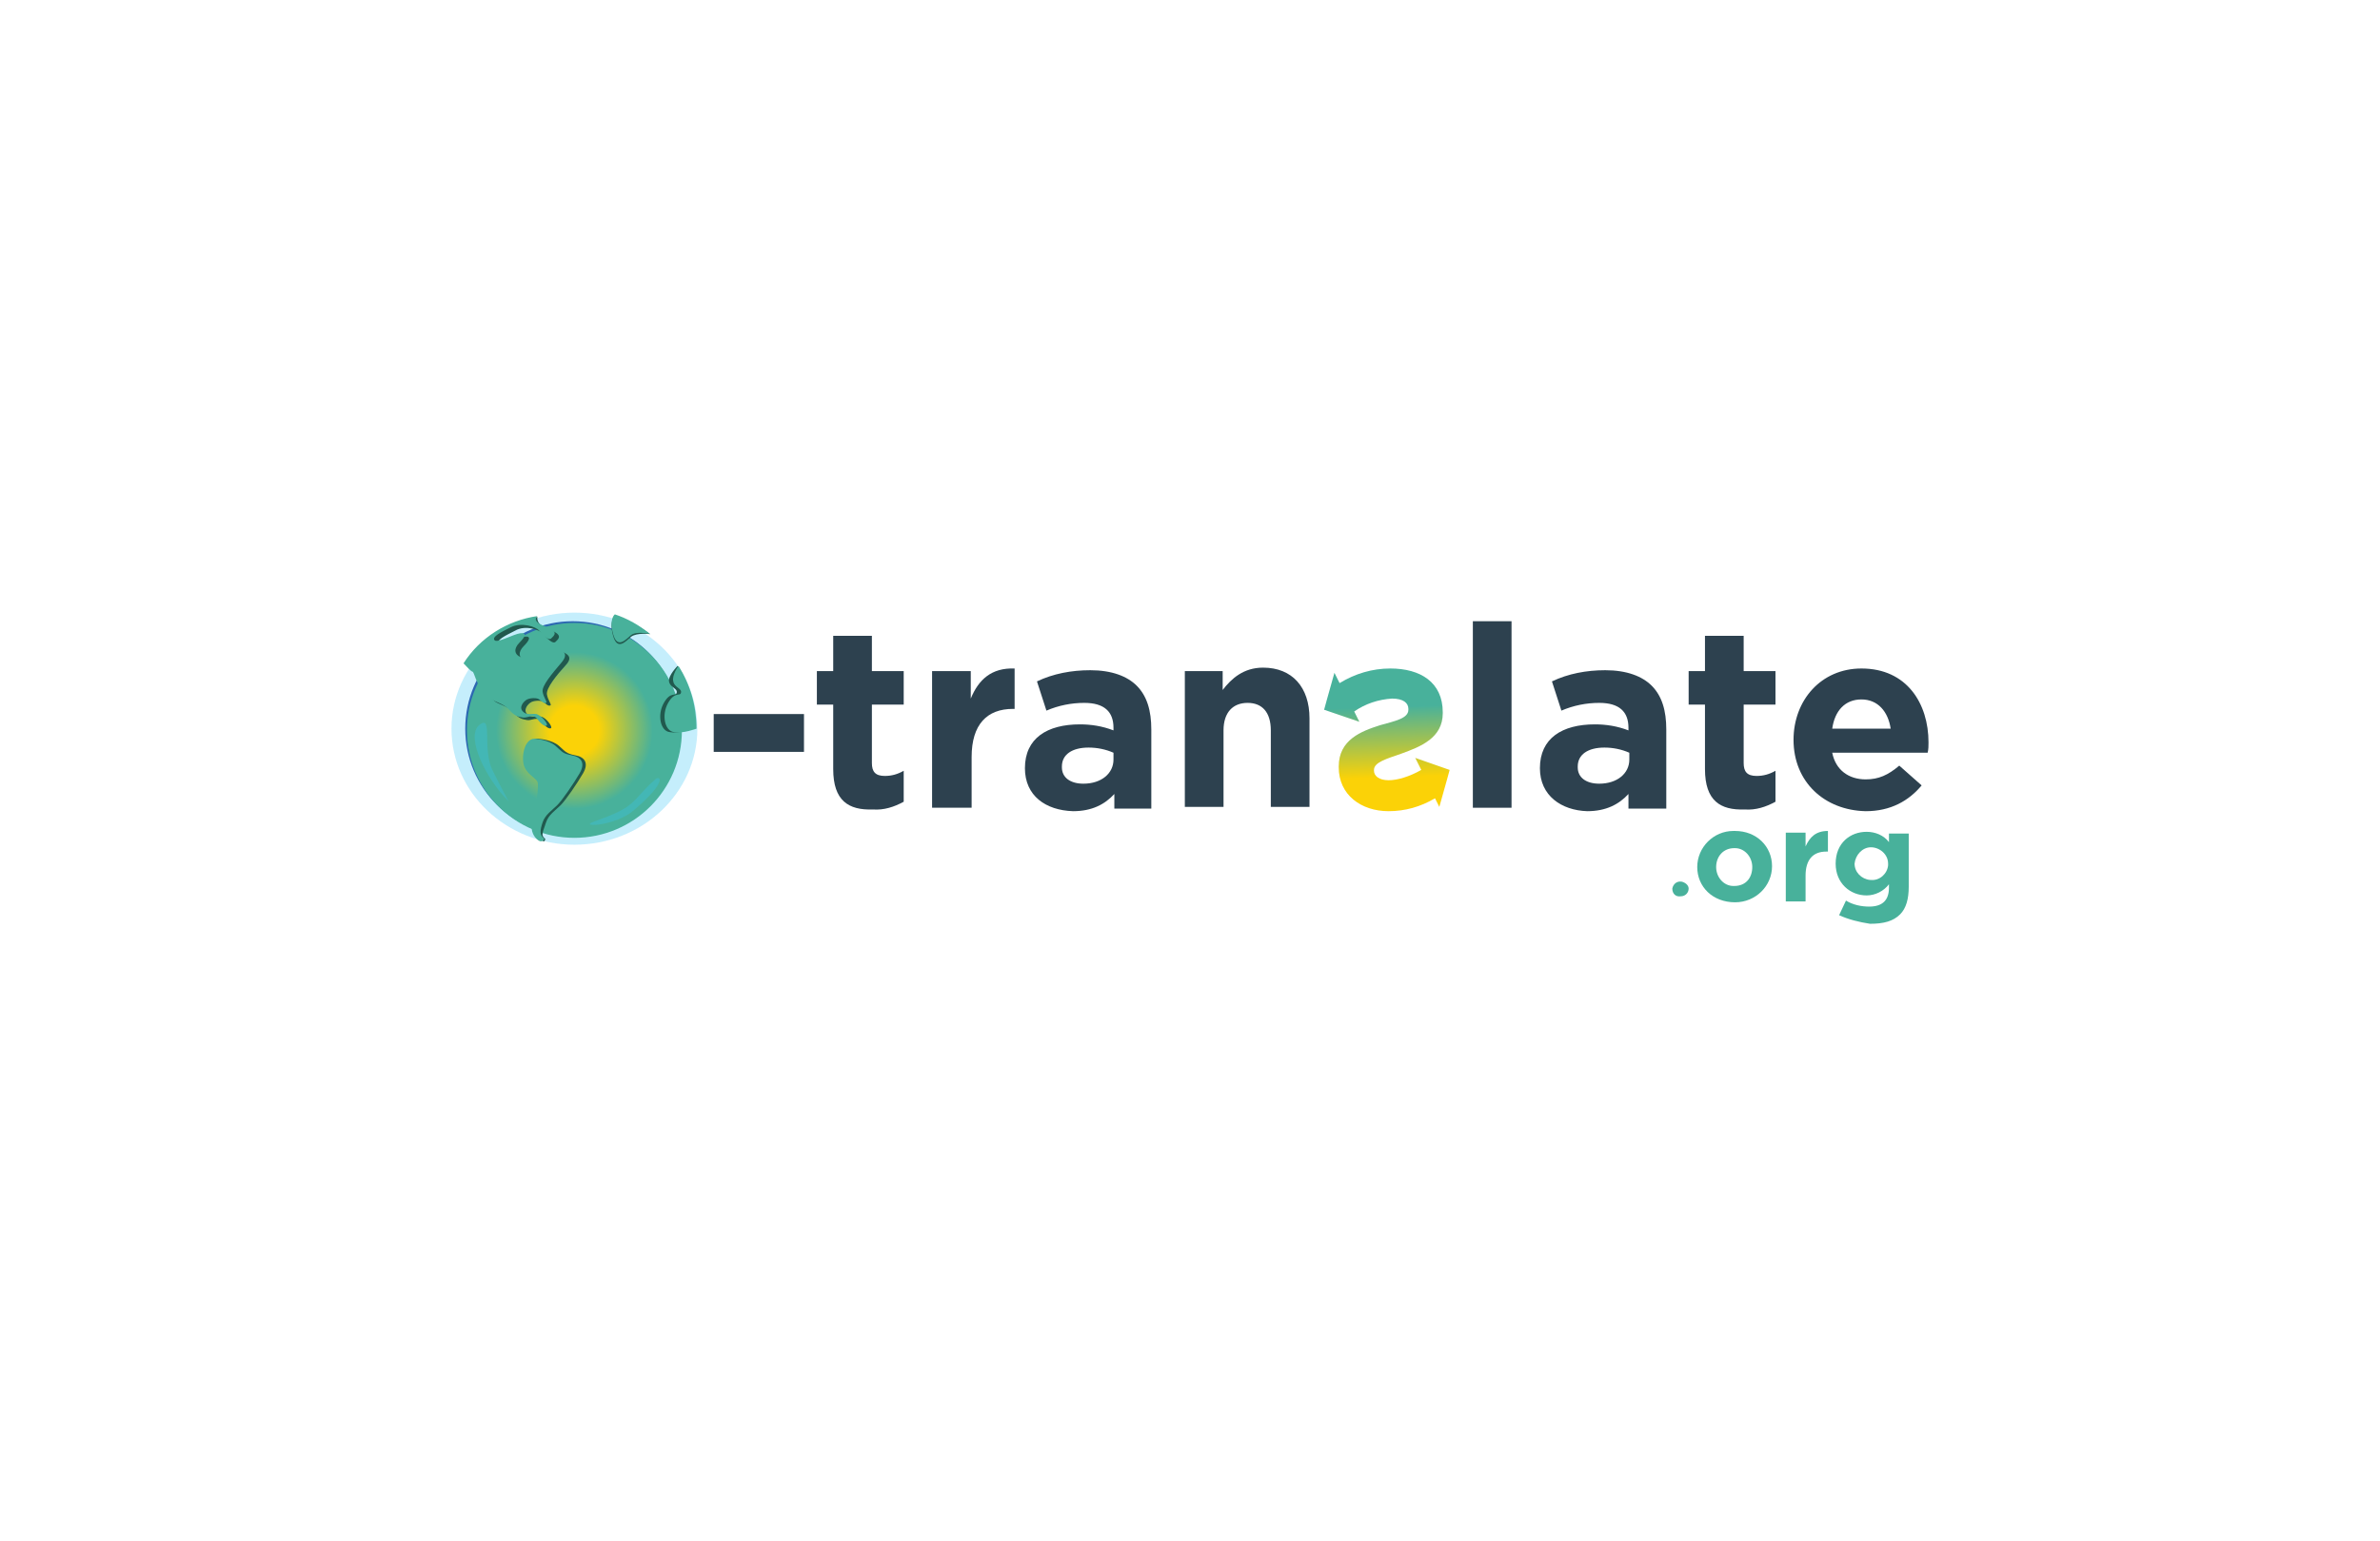<?xml version="1.0" encoding="UTF-8"?>
<svg width="369px" height="239px" viewBox="0 0 369 239" version="1.1" xmlns="http://www.w3.org/2000/svg" xmlns:xlink="http://www.w3.org/1999/xlink">
    <title>Etranslate</title>
    <defs>
        <linearGradient x1="52.006%" y1="99.19%" x2="48.98%" y2="0.158%" id="linearGradient-1">
            <stop stop-color="#FBD207" offset="23%"></stop>
            <stop stop-color="#48B19B" offset="73%"></stop>
        </linearGradient>
        <radialGradient cx="49.95%" cy="50.046%" fx="49.95%" fy="50.046%" r="49.929%" id="radialGradient-2">
            <stop stop-color="#FBD207" offset="23%"></stop>
            <stop stop-color="#48B19B" offset="73%"></stop>
        </radialGradient>
    </defs>
    <g id="Page-1" stroke="none" stroke-width="1" fill="none" fill-rule="evenodd">
        <g id="Artboard" transform="translate(-546, -3232)">
            <g id="Etranslate" transform="translate(546, 3232)">
                <rect id="Rectangle-Copy-27" fill-opacity="0" fill="#FFFFFF" x="0" y="0" width="369" height="239"></rect>
                <g transform="translate(70, 95)" fill-rule="nonzero">
                    <ellipse id="Oval" fill="#37C6F4" opacity="0.29" cx="19.061" cy="17.995" rx="19.061" ry="17.995"></ellipse>
                    <path d="M59.183,24.26 L59.183,14.263 L56.65,14.263 L56.65,9.064 L59.183,9.064 L59.183,3.599 L65.181,3.599 L65.181,9.064 L70.113,9.064 L70.113,14.263 L65.181,14.263 L65.181,23.327 C65.181,24.659 65.714,25.326 67.18,25.326 C68.247,25.326 69.18,25.059 70.113,24.526 L70.113,29.325 C68.647,30.125 67.047,30.658 65.314,30.524 C61.582,30.658 59.183,29.192 59.183,24.26 Z" id="Path" fill="#2D414F"></path>
                    <path d="M74.512,9.064 L80.51,9.064 L80.51,13.329 C81.71,10.397 83.709,8.531 87.308,8.664 L87.308,14.929 L87.041,14.929 C83.042,14.929 80.643,17.328 80.643,22.393 L80.643,30.258 L74.512,30.258 L74.512,9.064 Z" id="Path" fill="#2D414F"></path>
                    <path d="M88.907,24.126 L88.907,24.126 C88.907,19.461 92.373,17.328 97.438,17.328 C99.171,17.328 100.904,17.595 102.637,18.261 L102.637,17.861 C102.637,15.329 101.171,13.996 98.105,13.996 C96.105,13.996 94.106,14.396 92.24,15.196 L90.774,10.664 C93.306,9.464 96.105,8.931 99.038,8.931 C102.37,8.931 104.769,9.864 106.236,11.33 C107.835,12.93 108.502,15.196 108.502,18.128 L108.502,30.391 L102.77,30.391 L102.77,28.125 C101.304,29.725 99.304,30.791 96.372,30.791 C92.107,30.658 88.907,28.392 88.907,24.126 Z M102.637,22.793 L102.637,21.727 C101.437,21.194 100.104,20.927 98.771,20.927 C96.239,20.927 94.639,21.994 94.639,23.86 L94.639,23.993 C94.639,25.593 95.972,26.526 97.971,26.526 C100.771,26.526 102.637,24.926 102.637,22.793 L102.637,22.793 Z" id="Shape" fill="#2D414F"></path>
                    <path d="M113.567,9.064 L119.565,9.064 L119.565,11.997 C120.898,10.264 122.764,8.531 125.83,8.531 C130.362,8.531 133.028,11.597 133.028,16.395 L133.028,30.125 L127.03,30.125 L127.03,18.261 C127.03,15.462 125.697,13.996 123.431,13.996 C121.165,13.996 119.698,15.462 119.698,18.261 L119.698,30.125 L113.7,30.125 L113.7,9.064 L113.567,9.064 Z" id="Path" fill="#2D414F"></path>
                    <path d="M149.423,22.527 L150.356,24.393 C148.49,25.459 146.624,25.992 145.291,25.992 C143.825,25.992 143.025,25.326 143.025,24.526 L143.025,24.393 C143.025,23.193 145.024,22.66 147.29,21.86 C150.223,20.794 153.689,19.461 153.689,15.595 L153.689,15.462 C153.689,10.797 150.223,8.664 145.558,8.664 C142.758,8.664 140.093,9.464 137.693,10.93 L136.893,9.331 L135.694,13.596 L135.294,15.062 L140.759,16.928 L139.959,15.329 C141.692,14.129 143.692,13.463 145.824,13.329 C147.557,13.329 148.357,13.996 148.357,14.929 L148.357,15.062 C148.357,16.395 146.357,16.795 143.958,17.462 C141.026,18.395 137.56,19.728 137.56,23.86 L137.56,23.993 C137.56,28.258 141.026,30.791 145.291,30.791 C147.824,30.791 150.223,30.125 152.489,28.792 L153.155,30.125 L154.355,25.859 L154.755,24.393 L149.423,22.527 Z" id="Path" fill="url(#linearGradient-1)"></path>
                    <polygon id="Path" fill="#2D414F" points="158.354 1.333 164.352 1.333 164.352 30.258 158.354 30.258"></polygon>
                    <path d="M168.751,24.126 L168.751,24.126 C168.751,19.461 172.217,17.328 177.282,17.328 C179.015,17.328 180.747,17.595 182.48,18.261 L182.48,17.861 C182.48,15.329 181.014,13.996 177.948,13.996 C175.949,13.996 173.949,14.396 172.083,15.196 L170.617,10.664 C173.15,9.464 175.949,8.931 178.881,8.931 C182.214,8.931 184.613,9.864 186.079,11.33 C187.679,12.93 188.345,15.196 188.345,18.128 L188.345,30.391 L182.48,30.391 L182.48,28.125 C181.014,29.725 179.015,30.791 176.082,30.791 C172.083,30.658 168.751,28.392 168.751,24.126 Z M182.614,22.793 L182.614,21.727 C181.414,21.194 180.081,20.927 178.748,20.927 C176.215,20.927 174.616,21.994 174.616,23.86 L174.616,23.993 C174.616,25.593 175.949,26.526 177.948,26.526 C180.747,26.526 182.614,24.926 182.614,22.793 Z" id="Shape" fill="#2D414F"></path>
                    <path d="M194.343,24.26 L194.343,14.263 L191.811,14.263 L191.811,9.064 L194.343,9.064 L194.343,3.599 L200.342,3.599 L200.342,9.064 L205.274,9.064 L205.274,14.263 L200.342,14.263 L200.342,23.327 C200.342,24.659 200.875,25.326 202.341,25.326 C203.407,25.326 204.341,25.059 205.274,24.526 L205.274,29.325 C203.807,30.125 202.208,30.658 200.475,30.524 C196.743,30.658 194.343,29.192 194.343,24.26 Z" id="Path" fill="#2D414F"></path>
                    <path d="M208.073,19.728 L208.073,19.728 C208.073,13.596 212.338,8.664 218.603,8.664 C225.668,8.664 229,14.129 229,20.127 C229,20.661 229,21.194 228.867,21.727 L214.071,21.727 C214.604,24.393 216.604,25.859 219.269,25.859 C221.269,25.859 222.735,25.193 224.468,23.726 L227.934,26.792 C225.934,29.192 223.135,30.791 219.269,30.791 C212.871,30.658 208.073,26.259 208.073,19.728 Z M223.135,17.995 C222.735,15.329 221.136,13.463 218.603,13.463 C216.07,13.463 214.471,15.196 214.071,17.995 L223.135,17.995 Z" id="Shape" fill="#2D414F"></path>
                    <path d="M193.144,39.455 L193.144,39.455 C193.144,36.389 195.676,33.857 198.742,33.857 C198.875,33.857 198.875,33.857 199.009,33.857 C202.341,33.857 204.74,36.256 204.74,39.322 L204.74,39.322 C204.74,42.388 202.208,44.92 199.009,44.92 C195.543,44.92 193.144,42.521 193.144,39.455 Z M201.675,39.455 L201.675,39.455 C201.675,37.856 200.475,36.523 199.009,36.523 C199.009,36.523 199.009,36.523 198.875,36.523 C197.143,36.523 196.076,37.856 196.076,39.455 L196.076,39.455 C196.076,41.055 197.276,42.388 198.742,42.388 C198.742,42.388 198.742,42.388 198.875,42.388 C200.742,42.388 201.675,41.055 201.675,39.455 Z" id="Shape" fill="#48B19B"></path>
                    <path d="M206.873,34.123 L209.939,34.123 L209.939,36.256 C210.605,34.79 211.538,33.857 213.405,33.857 L213.405,37.056 L213.138,37.056 C211.139,37.056 209.939,38.256 209.939,40.788 L209.939,44.787 L206.873,44.787 L206.873,34.123 L206.873,34.123 Z" id="Path" fill="#48B19B"></path>
                    <path d="M215.137,46.92 L216.204,44.654 C217.27,45.32 218.603,45.587 219.803,45.587 C221.935,45.587 222.868,44.52 222.868,42.654 L222.868,42.121 C222.069,43.187 220.736,43.854 219.403,43.854 C216.87,43.854 214.604,41.988 214.604,38.922 L214.604,38.922 C214.604,35.723 216.87,33.99 219.403,33.99 C220.736,33.99 222.069,34.523 222.868,35.59 L222.868,34.257 L225.934,34.257 L225.934,42.521 C225.934,44.387 225.534,45.853 224.601,46.786 C223.535,47.853 222.069,48.253 219.936,48.253 C218.203,47.986 216.604,47.586 215.137,46.92 Z M222.735,38.922 L222.735,38.922 C222.735,37.456 221.402,36.389 220.069,36.389 C218.736,36.389 217.67,37.589 217.537,38.922 L217.537,38.922 C217.537,40.255 218.603,41.321 219.936,41.455 C219.936,41.455 220.069,41.455 220.069,41.455 C221.402,41.588 222.602,40.522 222.735,39.189 C222.735,39.055 222.735,38.922 222.735,38.922 Z" id="Shape" fill="#48B19B"></path>
                    <g id="Group" transform="translate(2.133, 1.333)">
                        <circle id="Oval" fill="#2C67B2" cx="16.662" cy="16.662" r="16.662"></circle>
                        <circle id="Oval" fill="url(#radialGradient-2)" cx="16.928" cy="16.928" r="16.662"></circle>
                    </g>
                    <path d="M6.398,24.526 C8.664,29.058 9.197,29.725 8.664,29.058 C5.465,25.859 2.133,19.328 4.265,17.462 C6.531,15.595 4.665,21.061 6.398,24.526 Z" id="Path" fill="#37C6F4" opacity="0.29"></path>
                    <path d="M28.258,30.658 C33.724,25.992 32.257,25.193 31.591,25.859 C27.592,29.458 28.925,29.991 22.127,32.391 C19.461,33.324 25.326,33.19 28.258,30.658 Z" id="Path" fill="#37C6F4" opacity="0.29"></path>
                    <path d="M2.533,8.264 C5.065,4.399 8.531,1.333 13.329,0.666 C13.329,0.666 12.93,1.866 15.196,2.666 C17.462,3.466 16.529,4.132 16.129,4.532 C15.729,4.932 14.796,3.999 14.263,3.332 C13.729,2.666 11.463,1.866 9.864,2.799 C8.264,3.599 6.931,4.265 7.331,4.799 C7.598,5.332 10.264,3.866 11.33,3.732 C12.396,3.599 12.13,4.265 11.197,5.198 C10.264,6.132 10.397,7.065 11.463,7.464 C12.53,7.864 13.863,7.731 14.129,7.331 C14.396,6.931 13.196,4.799 15.329,5.465 C17.462,6.132 19.194,6.531 17.728,8.131 C16.262,9.731 14.662,11.73 14.796,12.663 C14.929,13.596 15.595,14.263 15.329,14.396 C14.929,14.529 14.662,14.129 14.263,13.863 C13.996,13.596 12.93,13.596 12.396,13.863 C11.863,14.129 11.063,15.062 11.73,15.729 C12.396,16.395 13.063,15.995 13.863,16.129 C14.662,16.262 15.595,17.595 15.462,17.861 C15.329,18.128 14.662,17.861 13.996,16.928 C13.329,15.995 12.396,16.795 11.73,16.662 C11.063,16.529 10.53,16.529 9.597,15.462 C8.664,14.396 7.198,14.263 6.531,13.596 C4.532,11.863 4.399,10.264 3.999,9.597 C3.599,9.331 3.066,8.797 2.533,8.264 Z" id="Path" fill="#21594E"></path>
                    <path d="M1.866,7.864 C4.399,3.866 8.664,1.2 13.329,0.533 C13.329,0.533 12.263,1.333 14.529,2.133 C16.795,2.932 15.862,3.599 15.462,3.999 C15.062,4.399 14.129,3.466 13.596,2.799 C13.063,2.133 10.797,1.466 9.197,2.266 C7.598,3.066 6.265,3.732 6.665,4.265 C7.065,4.799 9.597,3.332 10.664,3.199 C11.73,3.066 11.463,3.732 10.53,4.665 C9.597,5.598 9.731,6.531 10.797,6.931 C11.863,7.331 13.196,7.198 13.463,6.798 C13.729,6.398 12.53,4.265 14.662,4.932 C16.795,5.598 18.528,5.998 17.062,7.731 C15.595,9.464 13.996,11.33 14.129,12.263 C14.263,13.196 14.929,13.863 14.662,13.996 C14.263,14.129 13.996,13.729 13.596,13.463 C13.329,13.196 12.263,13.196 11.73,13.463 C11.197,13.729 10.397,14.662 11.063,15.329 C11.73,15.995 12.396,15.595 13.196,15.729 C13.996,15.995 14.929,17.195 14.796,17.462 C14.662,17.728 13.996,17.462 13.329,16.529 C12.663,15.595 11.73,16.395 11.063,16.262 C10.397,16.129 9.864,16.129 8.931,15.062 C7.998,13.996 6.531,13.863 5.865,13.196 C3.866,11.463 3.732,9.864 3.332,9.197 C2.932,9.064 2.399,8.398 1.866,7.864 Z" id="Path" fill="#48B19B"></path>
                    <path d="M13.729,19.594 C13.729,19.594 15.595,19.728 16.662,20.661 C17.595,21.46 17.728,21.86 19.194,22.127 C20.661,22.393 21.327,23.327 20.394,24.926 C19.461,26.526 17.728,29.058 16.928,29.858 C16.129,30.658 15.062,31.324 14.662,32.524 C14.263,33.857 13.729,34.523 14.529,35.056 C14.529,35.056 14.529,36.123 13.596,34.79 C12.53,33.324 13.463,31.724 13.596,30.791 C13.729,29.858 14.263,26.925 13.996,26.259 C13.729,25.593 12.263,25.059 11.863,23.593 C11.197,21.994 11.863,19.194 13.729,19.594 Z" id="Path" fill="#21594E"></path>
                    <path d="M13.196,19.594 C13.196,19.594 15.062,19.728 16.129,20.661 C17.195,21.594 17.195,21.86 18.661,22.127 C20.127,22.393 20.794,23.327 19.861,24.926 C18.928,26.526 17.195,29.058 16.395,29.858 C15.595,30.658 14.529,31.324 14.129,32.524 C13.729,33.724 13.596,34.523 14.396,35.056 C14.396,35.056 13.996,36.123 12.93,34.79 C11.863,33.324 12.796,31.724 12.93,30.791 C13.063,29.858 13.596,26.925 13.329,26.259 C13.063,25.593 11.597,25.059 11.197,23.593 C10.797,21.994 11.463,19.194 13.196,19.594 Z" id="Path" fill="#48B19B"></path>
                    <path d="M37.456,17.995 C37.456,14.396 36.923,11.063 35.056,8.264 C35.056,8.264 33.59,9.731 33.724,10.664 C33.857,11.597 35.056,11.73 34.923,12.396 C34.79,13.063 33.99,12.13 32.924,13.996 C31.857,15.862 32.391,18.395 33.857,18.528 C35.323,18.795 37.456,17.995 37.456,17.995 Z" id="Path" fill="#21594E"></path>
                    <path d="M25.326,0.533 C27.325,1.2 29.192,2.133 30.791,3.332 C30.791,3.332 28.792,3.066 27.859,3.732 C27.059,4.399 25.726,5.998 25.059,3.599 C24.393,1.2 25.326,0.533 25.326,0.533 Z" id="Path" fill="#21594E"></path>
                    <path d="M25.326,0.267 C27.325,0.933 29.192,1.999 30.791,3.332 C30.791,3.332 28.792,2.799 27.859,3.466 C27.059,4.132 25.726,5.732 25.059,3.332 C24.393,0.933 25.326,0.267 25.326,0.267 Z" id="Path" fill="#48B19B"></path>
                    <path d="M37.989,17.995 C37.989,14.529 37.056,11.197 35.19,8.264 C35.19,8.264 34.123,9.731 34.39,10.664 C34.523,11.597 35.723,11.73 35.59,12.396 C35.456,13.063 34.657,12.13 33.59,13.996 C32.524,15.862 33.057,18.395 34.523,18.528 C35.856,18.795 37.989,17.995 37.989,17.995 Z" id="Path" fill="#48B19B"></path>
                    <rect id="Rectangle" fill="#2D414F" x="40.655" y="15.729" width="13.996" height="5.865"></rect>
                    <path d="M189.278,42.788 L189.278,42.788 C189.412,42.121 189.945,41.588 190.744,41.721 C191.278,41.854 191.811,42.254 191.811,42.788 L191.811,42.788 C191.811,43.454 191.278,43.987 190.611,43.987 C190.611,43.987 190.611,43.987 190.611,43.987 C189.811,44.12 189.278,43.587 189.278,42.788 C189.278,42.788 189.278,42.788 189.278,42.788 Z" id="Path" fill="#48B19B"></path>
                </g>
            </g>
        </g>
    </g>
</svg>